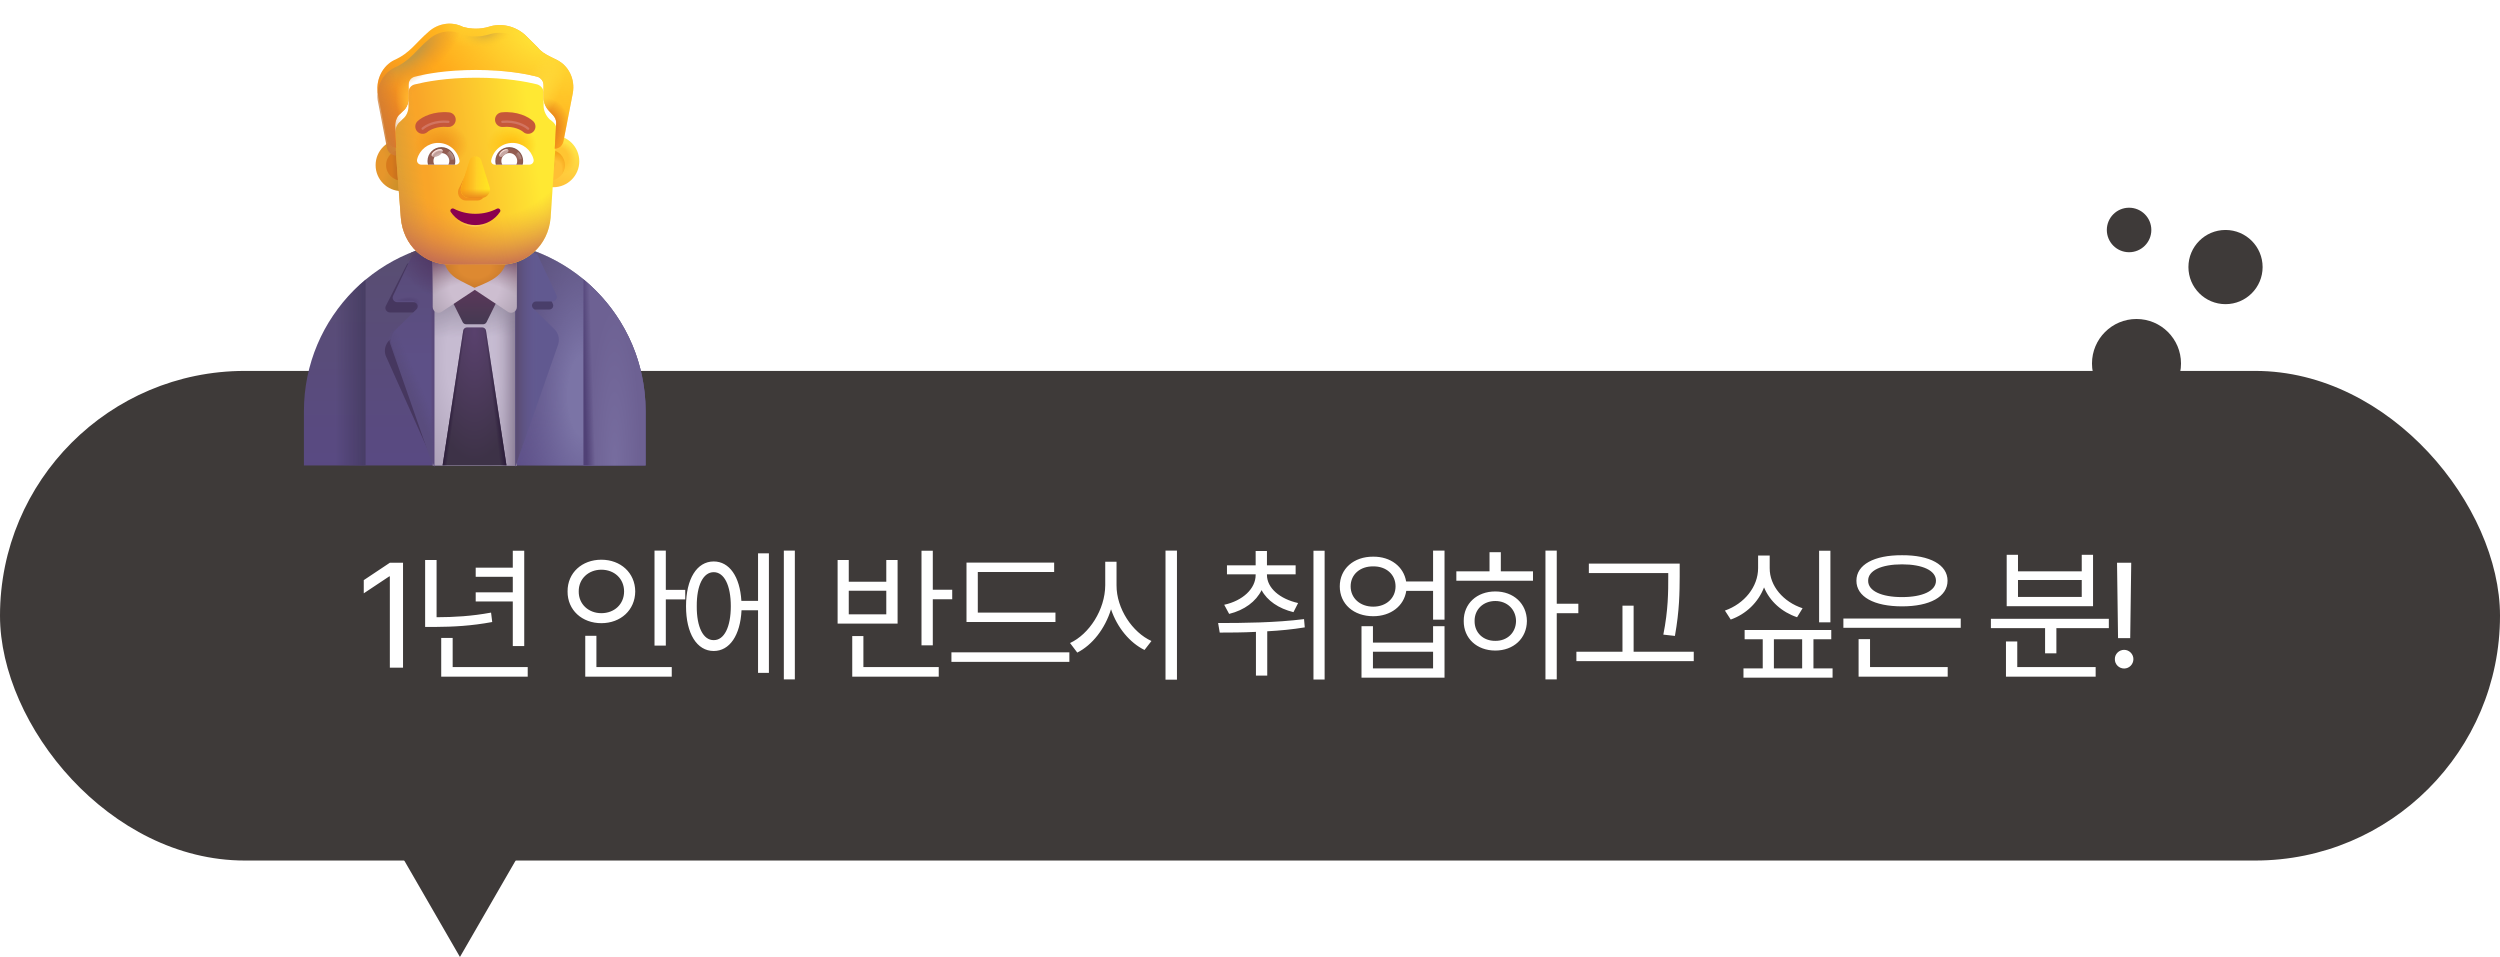 <svg width="337" height="129" viewBox="0 0 337 129" fill="none" xmlns="http://www.w3.org/2000/svg">
<rect y="50" width="337" height="66" rx="33" fill="#3E3A39"/>
<path d="M54.328 75.859V90H52.551V77.695H52.473L49.035 79.981V78.203L52.551 75.859H54.328ZM70.667 74.238V87.09H69.124V81.074H64.124V79.844H69.124V77.754H64.124V76.523H69.124V74.238H70.667ZM71.136 89.922V91.211H59.476V85.996H61.019V89.922H71.136ZM58.851 75.488V83.203C61.243 83.193 63.548 83.066 66.195 82.578L66.351 83.848C63.519 84.375 61.156 84.492 58.616 84.512H57.308V75.488H58.851ZM89.752 74.219V79.512H92.369V80.801H89.752V87.031H88.228V74.219H89.752ZM90.552 89.922V91.211H78.892V85.703H80.396V89.922H90.552ZM81.06 75.449C83.658 75.449 85.611 77.207 85.63 79.727C85.611 82.246 83.658 84.004 81.06 84.004C78.463 84.004 76.49 82.246 76.509 79.727C76.49 77.207 78.463 75.449 81.06 75.449ZM81.06 76.797C79.341 76.797 77.994 78.008 78.013 79.727C77.994 81.445 79.341 82.656 81.06 82.656C82.818 82.656 84.127 81.445 84.127 79.727C84.127 78.008 82.818 76.797 81.06 76.797ZM107.145 74.219V91.582H105.661V74.219H107.145ZM103.649 74.59V90.703H102.184V82.266H99.958C99.792 85.644 98.356 87.754 96.208 87.754C93.942 87.754 92.477 85.41 92.477 81.719C92.477 78.027 93.942 75.684 96.208 75.684C98.317 75.684 99.743 77.725 99.938 80.996H102.184V74.59H103.649ZM96.208 77.129C94.802 77.129 93.903 78.887 93.923 81.719C93.903 84.531 94.802 86.309 96.208 86.289C97.614 86.309 98.513 84.531 98.513 81.719C98.513 78.887 97.614 77.129 96.208 77.129ZM125.741 74.238V79.492H128.359V80.781H125.741V86.992H124.218V74.238H125.741ZM126.542 89.922V91.211H114.882V85.742H116.386V89.922H126.542ZM114.413 75.488V78.418H119.472V75.488H120.995V84.062H112.909V75.488H114.413ZM114.413 82.812H119.472V79.629H114.413V82.812ZM142.276 82.578V83.848H130.284V75.84H142.1V77.109H131.807V82.578H142.276ZM144.151 87.93V89.219H128.252V87.93H144.151ZM150.509 78.887C150.49 82.051 152.658 85.254 155.216 86.406L154.279 87.617C152.306 86.65 150.597 84.609 149.767 82.129C148.957 84.756 147.248 86.943 145.216 87.969L144.24 86.68C146.818 85.488 148.966 82.188 148.986 78.887V75.723H150.509V78.887ZM158.654 74.219V91.621H157.111V74.219H158.654ZM170.785 77.5C170.785 79.258 172.523 80.742 174.984 81.289L174.359 82.519C172.357 82.031 170.814 80.967 170.062 79.551C169.311 81.084 167.748 82.246 165.688 82.754L165.023 81.523C167.523 80.977 169.262 79.356 169.262 77.5V77.422H165.395V76.211H169.262V74.277H170.785V76.211H174.652V77.422H170.785V77.5ZM178.559 74.238V91.602H177.055V74.238H178.559ZM164.203 83.984C167.523 83.984 171.938 83.945 175.785 83.457L175.883 84.57C174.223 84.844 172.504 85.01 170.824 85.098V91.074H169.301V85.176C167.543 85.264 165.873 85.273 164.418 85.273L164.203 83.984ZM185.113 75.039C187.446 75.019 189.214 76.377 189.546 78.379H193.179V74.219H194.722V83.535H193.179V79.648H189.566C189.253 81.699 187.466 83.066 185.113 83.066C182.476 83.066 180.601 81.426 180.601 79.043C180.601 76.68 182.476 75.019 185.113 75.039ZM185.113 76.348C183.335 76.328 182.066 77.441 182.066 79.043C182.066 80.625 183.335 81.777 185.113 81.777C186.87 81.777 188.12 80.625 188.12 79.043C188.12 77.441 186.87 76.328 185.113 76.348ZM185.073 84.414V86.621H193.179V84.414H194.722V91.348H183.53V84.414H185.073ZM185.073 90.098H193.179V87.852H185.073V90.098ZM209.85 74.219V81.387H212.76V82.656H209.85V91.582H208.327V74.219H209.85ZM206.647 77.012V78.281H196.315V77.012H200.788V74.434H202.311V77.012H206.647ZM201.569 79.727C204.03 79.727 205.807 81.367 205.827 83.711C205.807 86.055 204.03 87.695 201.569 87.695C199.088 87.695 197.291 86.055 197.311 83.711C197.291 81.367 199.088 79.727 201.569 79.727ZM201.569 81.016C199.948 81.016 198.756 82.148 198.776 83.711C198.756 85.293 199.948 86.406 201.569 86.387C203.17 86.406 204.342 85.293 204.362 83.711C204.342 82.148 203.17 81.016 201.569 81.016ZM226.423 75.977V77.715C226.404 79.844 226.404 82.227 225.779 85.723L224.216 85.547C224.88 82.227 224.88 79.785 224.88 77.715V77.246H214.177V75.977H226.423ZM228.318 87.852V89.121H212.498V87.852H218.709V81.641H220.212V87.852H228.318ZM246.738 74.238V83.887H245.215V74.238H246.738ZM238.555 76.582C238.535 78.984 240.41 81.152 242.988 81.992L242.246 83.203C240.195 82.51 238.574 81.064 237.793 79.18C237.012 81.201 235.371 82.783 233.301 83.516L232.52 82.305C235.137 81.387 236.992 79.102 236.992 76.582V74.883H238.555V76.582ZM246.855 84.922V86.172H244.453V90.098H247.031V91.348H235.02V90.098H237.617V86.172H235.176V84.922H246.855ZM239.121 90.098H242.93V86.172H239.121V90.098ZM264.308 83.379V84.629H248.488V83.379H264.308ZM262.55 89.922V91.211H250.538V86.152H252.081V89.922H262.55ZM256.398 74.844C260.128 74.824 262.53 76.113 262.53 78.281C262.53 80.449 260.128 81.738 256.398 81.738C252.628 81.738 250.245 80.449 250.245 78.281C250.245 76.113 252.628 74.824 256.398 74.844ZM256.398 76.074C253.605 76.074 251.808 76.914 251.827 78.281C251.808 79.648 253.605 80.488 256.398 80.488C259.171 80.488 260.968 79.648 260.968 78.281C260.968 76.914 259.171 76.074 256.398 76.074ZM284.271 83.418V84.668H277.201V88.066H275.677V84.668H268.373V83.418H284.271ZM282.494 89.922V91.211H270.404V86.465H271.927V89.922H282.494ZM272.025 74.785V77.012H280.619V74.785H282.142V81.719H270.502V74.785H272.025ZM272.025 80.469H280.619V78.184H272.025V80.469ZM287.29 75.859L287.153 86.016H285.512L285.376 75.859H287.29ZM286.333 90.117C285.649 90.117 285.063 89.551 285.083 88.848C285.063 88.164 285.649 87.598 286.333 87.598C287.016 87.598 287.583 88.164 287.583 88.848C287.583 89.551 287.016 90.117 286.333 90.117Z" fill="white"/>
<path d="M62 129L50.742 109.5L73.258 109.5L62 129Z" fill="#3E3A39"/>
<path d="M64 32.385C51.27 32.385 40.969 42.686 40.969 55.416V62.744H87.031V55.416C87.031 42.707 76.709 32.385 64 32.385Z" fill="url(#paint0_linear_2776_2170)"/>
<path d="M64 32.385C51.27 32.385 40.969 42.686 40.969 55.416V62.744H87.031V55.416C87.031 42.707 76.709 32.385 64 32.385Z" fill="url(#paint1_radial_2776_2170)"/>
<g filter="url(#filter0_f_2776_2170)">
<path d="M58.595 35.208C57.522 35.208 55.883 35.147 54.889 35.556L52 41.259C51.811 41.657 52.125 42.118 52.565 42.118H55.81C56.313 42.118 56.543 42.725 56.208 43.06L52.481 45.871C51.937 46.416 51.728 47.232 52 47.965L58.098 61.576L61.42 59.238L58.616 35.208H58.595Z" fill="#46375F"/>
</g>
<g filter="url(#filter1_f_2776_2170)">
<path d="M74.269 44.28L71.779 42.546C71.468 42.235 71.688 41.723 72.127 41.723H74.049C74.433 41.723 74.69 41.32 74.525 40.972L72.273 36.176C71.834 35.993 71.376 35.828 70.919 35.682H69.674V60.517L74.708 46.129C74.928 45.47 74.763 44.756 74.269 44.28Z" fill="#493E6A"/>
</g>
<path d="M69.674 33.682H58.326V62.764H69.674V33.682Z" fill="url(#paint2_radial_2776_2170)"/>
<path d="M69.674 33.682H58.326V62.764H69.674V33.682Z" fill="url(#paint3_linear_2776_2170)"/>
<path d="M69.674 33.682H58.326V62.764H69.674V33.682Z" fill="url(#paint4_linear_2776_2170)"/>
<path d="M78.656 37.656V62.744H87.031V55.416C87.031 48.272 83.77 41.882 78.656 37.656Z" fill="url(#paint5_radial_2776_2170)"/>
<path d="M78.656 37.656V62.744H87.031V55.416C87.031 48.272 83.77 41.882 78.656 37.656Z" fill="url(#paint6_linear_2776_2170)"/>
<g filter="url(#filter2_i_2776_2170)">
<path d="M58.325 33.62H56.545C56.169 33.745 55.792 33.892 55.436 34.038L52.777 39.671C52.588 40.068 52.902 40.529 53.342 40.529H55.54C56.043 40.529 56.273 41.136 55.938 41.471L53.091 44.256C52.546 44.8 52.337 45.617 52.609 46.35L58.325 62.723H58.346V33.62H58.325Z" fill="url(#paint7_linear_2776_2170)"/>
<path d="M58.325 33.62H56.545C56.169 33.745 55.792 33.892 55.436 34.038L52.777 39.671C52.588 40.068 52.902 40.529 53.342 40.529H55.54C56.043 40.529 56.273 41.136 55.938 41.471L53.091 44.256C52.546 44.8 52.337 45.617 52.609 46.35L58.325 62.723H58.346V33.62H58.325Z" fill="url(#paint8_linear_2776_2170)"/>
<path d="M58.325 33.62H56.545C56.169 33.745 55.792 33.892 55.436 34.038L52.777 39.671C52.588 40.068 52.902 40.529 53.342 40.529H55.54C56.043 40.529 56.273 41.136 55.938 41.471L53.091 44.256C52.546 44.8 52.337 45.617 52.609 46.35L58.325 62.723H58.346V33.62H58.325Z" fill="url(#paint9_radial_2776_2170)"/>
</g>
<path d="M58.325 33.62H56.545C56.169 33.745 55.792 33.892 55.436 34.038L52.777 39.671C52.588 40.068 52.902 40.529 53.342 40.529H55.54C56.043 40.529 56.273 41.136 55.938 41.471L53.091 44.256C52.546 44.8 52.337 45.617 52.609 46.35L58.325 62.723H58.346V33.62H58.325Z" fill="url(#paint10_linear_2776_2170)"/>
<path d="M58.325 33.62H56.545C56.169 33.745 55.792 33.892 55.436 34.038L52.777 39.671C52.588 40.068 52.902 40.529 53.342 40.529H55.54C56.043 40.529 56.273 41.136 55.938 41.471L53.091 44.256C52.546 44.8 52.337 45.617 52.609 46.35L58.325 62.723H58.346V33.62H58.325Z" fill="url(#paint11_radial_2776_2170)"/>
<path d="M58.325 33.62H56.545C56.169 33.745 55.792 33.892 55.436 34.038L52.777 39.671C52.588 40.068 52.902 40.529 53.342 40.529H55.54C56.043 40.529 56.273 41.136 55.938 41.471L53.091 44.256C52.546 44.8 52.337 45.617 52.609 46.35L58.325 62.723H58.346V33.62H58.325Z" fill="url(#paint12_linear_2776_2170)"/>
<g filter="url(#filter3_ii_2776_2170)">
<path d="M64.026 38.304L61.187 40.974C61.086 41.069 61.059 41.219 61.121 41.343L62.369 43.841C62.458 44.019 62.639 44.131 62.837 44.131H65.12C65.319 44.131 65.501 44.018 65.589 43.839L66.844 41.3C66.905 41.177 66.879 41.029 66.779 40.934L64.026 38.304Z" fill="url(#paint13_linear_2776_2170)"/>
</g>
<g filter="url(#filter4_i_2776_2170)">
<path d="M74.929 44.151L72.082 41.367C71.726 41.011 71.977 40.425 72.48 40.425H74.678C75.118 40.425 75.411 39.964 75.222 39.566L72.647 34.08C72.144 33.871 71.621 33.683 71.098 33.515H69.674V62.723L75.432 46.266C75.683 45.512 75.495 44.696 74.929 44.151Z" fill="#615990"/>
<path d="M74.929 44.151L72.082 41.367C71.726 41.011 71.977 40.425 72.48 40.425H74.678C75.118 40.425 75.411 39.964 75.222 39.566L72.647 34.08C72.144 33.871 71.621 33.683 71.098 33.515H69.674V62.723L75.432 46.266C75.683 45.512 75.495 44.696 74.929 44.151Z" fill="url(#paint14_linear_2776_2170)"/>
</g>
<path d="M64 31.456H58.326V41.381C58.326 42.03 59.08 42.407 59.603 41.988L64 39.072L68.397 41.988C68.921 42.407 69.674 42.03 69.674 41.381V31.456H64Z" fill="url(#paint15_radial_2776_2170)"/>
<path d="M64 31.456H58.326V41.381C58.326 42.03 59.08 42.407 59.603 41.988L64 39.072L68.397 41.988C68.921 42.407 69.674 42.03 69.674 41.381V31.456H64Z" fill="url(#paint16_radial_2776_2170)"/>
<path d="M45.223 62.744H49.281V37.694C45.549 40.796 42.814 45.057 41.626 49.927C41.2 51.694 40.978 53.539 40.99 55.437L41.031 62.744H45.223Z" fill="url(#paint17_linear_2776_2170)"/>
<path d="M62.962 44.13C62.703 44.13 62.484 44.319 62.444 44.575L59.665 62.723H68.27L65.511 44.575C65.472 44.319 65.253 44.13 64.994 44.13H62.962Z" fill="url(#paint18_radial_2776_2170)"/>
<path d="M62.962 44.13C62.703 44.13 62.484 44.319 62.444 44.575L59.665 62.723H68.27L65.511 44.575C65.472 44.319 65.253 44.13 64.994 44.13H62.962Z" fill="url(#paint19_linear_2776_2170)"/>
<path d="M62.962 44.13C62.703 44.13 62.484 44.319 62.444 44.575L59.665 62.723H68.27L65.511 44.575C65.472 44.319 65.253 44.13 64.994 44.13H62.962Z" fill="url(#paint20_linear_2776_2170)"/>
<path d="M59.906 35.294C59.95 35.742 60.335 36.741 61.468 37.503C61.915 37.803 64.008 38.819 63.965 38.798C64.293 38.635 65.656 38.173 66.654 37.503C67.787 36.741 68.172 35.742 68.216 35.294L64.061 33.299L59.906 35.294Z" fill="url(#paint21_radial_2776_2170)"/>
<circle cx="54.131" cy="22.262" r="3.499" fill="url(#paint22_radial_2776_2170)"/>
<g filter="url(#filter5_f_2776_2170)">
<circle cx="54.13" cy="22.261" r="2.085" fill="url(#paint23_linear_2776_2170)"/>
</g>
<g filter="url(#filter6_i_2776_2170)">
<circle cx="74.066" cy="22.262" r="3.499" fill="url(#paint24_linear_2776_2170)"/>
<circle cx="74.066" cy="22.262" r="3.499" fill="url(#paint25_radial_2776_2170)"/>
</g>
<g filter="url(#filter7_f_2776_2170)">
<circle cx="74.068" cy="22.261" r="2.085" fill="#FFBF34"/>
<circle cx="74.068" cy="22.261" r="2.085" fill="url(#paint26_radial_2776_2170)"/>
<circle cx="74.068" cy="22.261" r="2.085" fill="url(#paint27_radial_2776_2170)"/>
</g>
<path d="M53.392 20.977C53.336 20.32 53.269 18.445 53.27 17.962C53.27 17.404 53.494 16.733 53.944 16.398L54.281 16.062C54.843 15.615 55.068 14.945 55.068 14.274V12.486C55.068 11.927 55.405 11.48 55.968 11.368C57.316 11.033 60.127 10.474 64.174 10.474C68.221 10.474 71.031 11.033 72.38 11.368C72.83 11.48 73.279 11.927 73.279 12.486V14.274C73.279 14.945 73.617 15.615 74.066 16.062C75.118 16.8 75.053 17.205 74.965 18.074C74.938 18.343 74.853 20.578 74.778 21.092L74.221 29.387C73.885 33.096 70.969 35.681 67.493 35.681H60.765C57.177 35.681 54.373 33.096 54.037 29.387L53.392 20.977Z" fill="url(#paint28_linear_2776_2170)"/>
<path d="M53.392 20.977C53.336 20.32 53.269 18.445 53.27 17.962C53.27 17.404 53.494 16.733 53.944 16.398L54.281 16.062C54.843 15.615 55.068 14.945 55.068 14.274V12.486C55.068 11.927 55.405 11.48 55.968 11.368C57.316 11.033 60.127 10.474 64.174 10.474C68.221 10.474 71.031 11.033 72.38 11.368C72.83 11.48 73.279 11.927 73.279 12.486V14.274C73.279 14.945 73.617 15.615 74.066 16.062C75.118 16.8 75.053 17.205 74.965 18.074C74.938 18.343 74.853 20.578 74.778 21.092L74.221 29.387C73.885 33.096 70.969 35.681 67.493 35.681H60.765C57.177 35.681 54.373 33.096 54.037 29.387L53.392 20.977Z" fill="url(#paint29_linear_2776_2170)"/>
<path d="M53.392 20.977C53.336 20.32 53.269 18.445 53.27 17.962C53.27 17.404 53.494 16.733 53.944 16.398L54.281 16.062C54.843 15.615 55.068 14.945 55.068 14.274V12.486C55.068 11.927 55.405 11.48 55.968 11.368C57.316 11.033 60.127 10.474 64.174 10.474C68.221 10.474 71.031 11.033 72.38 11.368C72.83 11.48 73.279 11.927 73.279 12.486V14.274C73.279 14.945 73.617 15.615 74.066 16.062C75.118 16.8 75.053 17.205 74.965 18.074C74.938 18.343 74.853 20.578 74.778 21.092L74.221 29.387C73.885 33.096 70.969 35.681 67.493 35.681H60.765C57.177 35.681 54.373 33.096 54.037 29.387L53.392 20.977Z" fill="url(#paint30_radial_2776_2170)"/>
<path d="M53.392 20.977C53.336 20.32 53.269 18.445 53.27 17.962C53.27 17.404 53.494 16.733 53.944 16.398L54.281 16.062C54.843 15.615 55.068 14.945 55.068 14.274V12.486C55.068 11.927 55.405 11.48 55.968 11.368C57.316 11.033 60.127 10.474 64.174 10.474C68.221 10.474 71.031 11.033 72.38 11.368C72.83 11.48 73.279 11.927 73.279 12.486V14.274C73.279 14.945 73.617 15.615 74.066 16.062C75.118 16.8 75.053 17.205 74.965 18.074C74.938 18.343 74.853 20.578 74.778 21.092L74.221 29.387C73.885 33.096 70.969 35.681 67.493 35.681H60.765C57.177 35.681 54.373 33.096 54.037 29.387L53.392 20.977Z" fill="url(#paint31_radial_2776_2170)"/>
<path d="M53.392 20.977C53.336 20.32 53.269 18.445 53.27 17.962C53.27 17.404 53.494 16.733 53.944 16.398L54.281 16.062C54.843 15.615 55.068 14.945 55.068 14.274V12.486C55.068 11.927 55.405 11.48 55.968 11.368C57.316 11.033 60.127 10.474 64.174 10.474C68.221 10.474 71.031 11.033 72.38 11.368C72.83 11.48 73.279 11.927 73.279 12.486V14.274C73.279 14.945 73.617 15.615 74.066 16.062C75.118 16.8 75.053 17.205 74.965 18.074C74.938 18.343 74.853 20.578 74.778 21.092L74.221 29.387C73.885 33.096 70.969 35.681 67.493 35.681H60.765C57.177 35.681 54.373 33.096 54.037 29.387L53.392 20.977Z" fill="url(#paint32_radial_2776_2170)"/>
<g filter="url(#filter8_ii_2776_2170)">
<path d="M74.179 8.686L75.078 9.133C76.652 9.915 77.551 11.704 77.214 13.604L75.978 19.975C75.867 20.633 75.432 21.076 74.779 21.092C74.854 20.037 74.923 18.334 74.95 18.065C75.041 17.157 74.899 16.89 74.067 16.063C73.617 15.616 73.28 14.945 73.28 14.274V12.486C73.28 11.927 72.83 11.48 72.38 11.368C71.031 11.033 68.221 10.474 64.174 10.474C60.127 10.474 57.317 11.033 55.968 11.368C55.406 11.48 55.069 11.927 55.069 12.486V14.274C55.069 14.945 54.844 15.616 54.282 16.063L53.944 16.398C53.495 16.733 53.268 17.434 53.268 17.993C53.298 18.319 53.342 20.196 53.392 20.977C52.764 20.934 52.252 20.499 52.146 19.863L50.909 13.492C50.684 11.704 51.584 9.915 53.157 9.133C55.282 8.201 56.056 6.788 57.766 5.332C59.003 4.215 60.802 3.879 62.375 4.662C63.5 4.997 64.736 4.997 65.86 4.662C67.546 4.103 69.457 4.55 70.806 5.779L72.493 7.456C72.942 8.015 73.504 8.35 74.179 8.686Z" fill="#FFA91B"/>
<path d="M74.179 8.686L75.078 9.133C76.652 9.915 77.551 11.704 77.214 13.604L75.978 19.975C75.867 20.633 75.432 21.076 74.779 21.092C74.854 20.037 74.923 18.334 74.95 18.065C75.041 17.157 74.899 16.89 74.067 16.063C73.617 15.616 73.28 14.945 73.28 14.274V12.486C73.28 11.927 72.83 11.48 72.38 11.368C71.031 11.033 68.221 10.474 64.174 10.474C60.127 10.474 57.317 11.033 55.968 11.368C55.406 11.48 55.069 11.927 55.069 12.486V14.274C55.069 14.945 54.844 15.616 54.282 16.063L53.944 16.398C53.495 16.733 53.268 17.434 53.268 17.993C53.298 18.319 53.342 20.196 53.392 20.977C52.764 20.934 52.252 20.499 52.146 19.863L50.909 13.492C50.684 11.704 51.584 9.915 53.157 9.133C55.282 8.201 56.056 6.788 57.766 5.332C59.003 4.215 60.802 3.879 62.375 4.662C63.5 4.997 64.736 4.997 65.86 4.662C67.546 4.103 69.457 4.55 70.806 5.779L72.493 7.456C72.942 8.015 73.504 8.35 74.179 8.686Z" fill="url(#paint33_radial_2776_2170)"/>
<path d="M74.179 8.686L75.078 9.133C76.652 9.915 77.551 11.704 77.214 13.604L75.978 19.975C75.867 20.633 75.432 21.076 74.779 21.092C74.854 20.037 74.923 18.334 74.95 18.065C75.041 17.157 74.899 16.89 74.067 16.063C73.617 15.616 73.28 14.945 73.28 14.274V12.486C73.28 11.927 72.83 11.48 72.38 11.368C71.031 11.033 68.221 10.474 64.174 10.474C60.127 10.474 57.317 11.033 55.968 11.368C55.406 11.48 55.069 11.927 55.069 12.486V14.274C55.069 14.945 54.844 15.616 54.282 16.063L53.944 16.398C53.495 16.733 53.268 17.434 53.268 17.993C53.298 18.319 53.342 20.196 53.392 20.977C52.764 20.934 52.252 20.499 52.146 19.863L50.909 13.492C50.684 11.704 51.584 9.915 53.157 9.133C55.282 8.201 56.056 6.788 57.766 5.332C59.003 4.215 60.802 3.879 62.375 4.662C63.5 4.997 64.736 4.997 65.86 4.662C67.546 4.103 69.457 4.55 70.806 5.779L72.493 7.456C72.942 8.015 73.504 8.35 74.179 8.686Z" fill="url(#paint34_linear_2776_2170)"/>
<path d="M74.179 8.686L75.078 9.133C76.652 9.915 77.551 11.704 77.214 13.604L75.978 19.975C75.867 20.633 75.432 21.076 74.779 21.092C74.854 20.037 74.923 18.334 74.95 18.065C75.041 17.157 74.899 16.89 74.067 16.063C73.617 15.616 73.28 14.945 73.28 14.274V12.486C73.28 11.927 72.83 11.48 72.38 11.368C71.031 11.033 68.221 10.474 64.174 10.474C60.127 10.474 57.317 11.033 55.968 11.368C55.406 11.48 55.069 11.927 55.069 12.486V14.274C55.069 14.945 54.844 15.616 54.282 16.063L53.944 16.398C53.495 16.733 53.268 17.434 53.268 17.993C53.298 18.319 53.342 20.196 53.392 20.977C52.764 20.934 52.252 20.499 52.146 19.863L50.909 13.492C50.684 11.704 51.584 9.915 53.157 9.133C55.282 8.201 56.056 6.788 57.766 5.332C59.003 4.215 60.802 3.879 62.375 4.662C63.5 4.997 64.736 4.997 65.86 4.662C67.546 4.103 69.457 4.55 70.806 5.779L72.493 7.456C72.942 8.015 73.504 8.35 74.179 8.686Z" fill="url(#paint35_radial_2776_2170)"/>
<path d="M74.179 8.686L75.078 9.133C76.652 9.915 77.551 11.704 77.214 13.604L75.978 19.975C75.867 20.633 75.432 21.076 74.779 21.092C74.854 20.037 74.923 18.334 74.95 18.065C75.041 17.157 74.899 16.89 74.067 16.063C73.617 15.616 73.28 14.945 73.28 14.274V12.486C73.28 11.927 72.83 11.48 72.38 11.368C71.031 11.033 68.221 10.474 64.174 10.474C60.127 10.474 57.317 11.033 55.968 11.368C55.406 11.48 55.069 11.927 55.069 12.486V14.274C55.069 14.945 54.844 15.616 54.282 16.063L53.944 16.398C53.495 16.733 53.268 17.434 53.268 17.993C53.298 18.319 53.342 20.196 53.392 20.977C52.764 20.934 52.252 20.499 52.146 19.863L50.909 13.492C50.684 11.704 51.584 9.915 53.157 9.133C55.282 8.201 56.056 6.788 57.766 5.332C59.003 4.215 60.802 3.879 62.375 4.662C63.5 4.997 64.736 4.997 65.86 4.662C67.546 4.103 69.457 4.55 70.806 5.779L72.493 7.456C72.942 8.015 73.504 8.35 74.179 8.686Z" fill="url(#paint36_radial_2776_2170)"/>
<path d="M74.179 8.686L75.078 9.133C76.652 9.915 77.551 11.704 77.214 13.604L75.978 19.975C75.867 20.633 75.432 21.076 74.779 21.092C74.854 20.037 74.923 18.334 74.95 18.065C75.041 17.157 74.899 16.89 74.067 16.063C73.617 15.616 73.28 14.945 73.28 14.274V12.486C73.28 11.927 72.83 11.48 72.38 11.368C71.031 11.033 68.221 10.474 64.174 10.474C60.127 10.474 57.317 11.033 55.968 11.368C55.406 11.48 55.069 11.927 55.069 12.486V14.274C55.069 14.945 54.844 15.616 54.282 16.063L53.944 16.398C53.495 16.733 53.268 17.434 53.268 17.993C53.298 18.319 53.342 20.196 53.392 20.977C52.764 20.934 52.252 20.499 52.146 19.863L50.909 13.492C50.684 11.704 51.584 9.915 53.157 9.133C55.282 8.201 56.056 6.788 57.766 5.332C59.003 4.215 60.802 3.879 62.375 4.662C63.5 4.997 64.736 4.997 65.86 4.662C67.546 4.103 69.457 4.55 70.806 5.779L72.493 7.456C72.942 8.015 73.504 8.35 74.179 8.686Z" fill="url(#paint37_radial_2776_2170)"/>
<path d="M74.179 8.686L75.078 9.133C76.652 9.915 77.551 11.704 77.214 13.604L75.978 19.975C75.867 20.633 75.432 21.076 74.779 21.092C74.854 20.037 74.923 18.334 74.95 18.065C75.041 17.157 74.899 16.89 74.067 16.063C73.617 15.616 73.28 14.945 73.28 14.274V12.486C73.28 11.927 72.83 11.48 72.38 11.368C71.031 11.033 68.221 10.474 64.174 10.474C60.127 10.474 57.317 11.033 55.968 11.368C55.406 11.48 55.069 11.927 55.069 12.486V14.274C55.069 14.945 54.844 15.616 54.282 16.063L53.944 16.398C53.495 16.733 53.268 17.434 53.268 17.993C53.298 18.319 53.342 20.196 53.392 20.977C52.764 20.934 52.252 20.499 52.146 19.863L50.909 13.492C50.684 11.704 51.584 9.915 53.157 9.133C55.282 8.201 56.056 6.788 57.766 5.332C59.003 4.215 60.802 3.879 62.375 4.662C63.5 4.997 64.736 4.997 65.86 4.662C67.546 4.103 69.457 4.55 70.806 5.779L72.493 7.456C72.942 8.015 73.504 8.35 74.179 8.686Z" fill="url(#paint38_radial_2776_2170)"/>
</g>
<path d="M74.179 8.686L75.078 9.133C76.652 9.915 77.551 11.704 77.214 13.604L75.978 19.975C75.867 20.633 75.432 21.076 74.779 21.092C74.854 20.037 74.923 18.334 74.95 18.065C75.041 17.157 74.899 16.89 74.067 16.063C73.617 15.616 73.28 14.945 73.28 14.274V12.486C73.28 11.927 72.83 11.48 72.38 11.368C71.031 11.033 68.221 10.474 64.174 10.474C60.127 10.474 57.317 11.033 55.968 11.368C55.406 11.48 55.069 11.927 55.069 12.486V14.274C55.069 14.945 54.844 15.616 54.282 16.063L53.944 16.398C53.495 16.733 53.268 17.434 53.268 17.993C53.298 18.319 53.342 20.196 53.392 20.977C52.764 20.934 52.252 20.499 52.146 19.863L50.909 13.492C50.684 11.704 51.584 9.915 53.157 9.133C55.282 8.201 56.056 6.788 57.766 5.332C59.003 4.215 60.802 3.879 62.375 4.662C63.5 4.997 64.736 4.997 65.86 4.662C67.546 4.103 69.457 4.55 70.806 5.779L72.493 7.456C72.942 8.015 73.504 8.35 74.179 8.686Z" fill="url(#paint39_radial_2776_2170)"/>
<path d="M74.179 8.686L75.078 9.133C76.652 9.915 77.551 11.704 77.214 13.604L75.978 19.975C75.867 20.633 75.432 21.076 74.779 21.092C74.854 20.037 74.923 18.334 74.95 18.065C75.041 17.157 74.899 16.89 74.067 16.063C73.617 15.616 73.28 14.945 73.28 14.274V12.486C73.28 11.927 72.83 11.48 72.38 11.368C71.031 11.033 68.221 10.474 64.174 10.474C60.127 10.474 57.317 11.033 55.968 11.368C55.406 11.48 55.069 11.927 55.069 12.486V14.274C55.069 14.945 54.844 15.616 54.282 16.063L53.944 16.398C53.495 16.733 53.268 17.434 53.268 17.993C53.298 18.319 53.342 20.196 53.392 20.977C52.764 20.934 52.252 20.499 52.146 19.863L50.909 13.492C50.684 11.704 51.584 9.915 53.157 9.133C55.282 8.201 56.056 6.788 57.766 5.332C59.003 4.215 60.802 3.879 62.375 4.662C63.5 4.997 64.736 4.997 65.86 4.662C67.546 4.103 69.457 4.55 70.806 5.779L72.493 7.456C72.942 8.015 73.504 8.35 74.179 8.686Z" fill="url(#paint40_radial_2776_2170)"/>
<path d="M74.179 8.686L75.078 9.133C76.652 9.915 77.551 11.704 77.214 13.604L75.978 19.975C75.867 20.633 75.432 21.076 74.779 21.092C74.854 20.037 74.923 18.334 74.95 18.065C75.041 17.157 74.899 16.89 74.067 16.063C73.617 15.616 73.28 14.945 73.28 14.274V12.486C73.28 11.927 72.83 11.48 72.38 11.368C71.031 11.033 68.221 10.474 64.174 10.474C60.127 10.474 57.317 11.033 55.968 11.368C55.406 11.48 55.069 11.927 55.069 12.486V14.274C55.069 14.945 54.844 15.616 54.282 16.063L53.944 16.398C53.495 16.733 53.268 17.434 53.268 17.993C53.298 18.319 53.342 20.196 53.392 20.977C52.764 20.934 52.252 20.499 52.146 19.863L50.909 13.492C50.684 11.704 51.584 9.915 53.157 9.133C55.282 8.201 56.056 6.788 57.766 5.332C59.003 4.215 60.802 3.879 62.375 4.662C63.5 4.997 64.736 4.997 65.86 4.662C67.546 4.103 69.457 4.55 70.806 5.779L72.493 7.456C72.942 8.015 73.504 8.35 74.179 8.686Z" fill="url(#paint41_radial_2776_2170)"/>
<g filter="url(#filter9_f_2776_2170)">
<path d="M63.502 22.006L61.783 25.568C61.57 26.3 62.081 27.033 62.806 27.033H64.351C65.076 27.033 65.587 26.289 65.374 25.568L64.33 22.006C64.106 21.217 63.737 21.217 63.502 22.006Z" fill="#F1901C"/>
</g>
<g filter="url(#filter10_f_2776_2170)">
<path d="M63.278 21.663L62.164 25.225C61.937 25.958 62.483 26.69 63.255 26.69H64.903C65.675 26.69 66.221 25.946 65.994 25.225L64.88 21.663C64.641 20.874 63.528 20.874 63.278 21.663Z" fill="#FFCC28"/>
<path d="M63.278 21.663L62.164 25.225C61.937 25.958 62.483 26.69 63.255 26.69H64.903C65.675 26.69 66.221 25.946 65.994 25.225L64.88 21.663C64.641 20.874 63.528 20.874 63.278 21.663Z" fill="url(#paint42_linear_2776_2170)"/>
<path d="M63.278 21.663L62.164 25.225C61.937 25.958 62.483 26.69 63.255 26.69H64.903C65.675 26.69 66.221 25.946 65.994 25.225L64.88 21.663C64.641 20.874 63.528 20.874 63.278 21.663Z" fill="url(#paint43_linear_2776_2170)"/>
<path d="M63.278 21.663L62.164 25.225C61.937 25.958 62.483 26.69 63.255 26.69H64.903C65.675 26.69 66.221 25.946 65.994 25.225L64.88 21.663C64.641 20.874 63.528 20.874 63.278 21.663Z" fill="url(#paint44_linear_2776_2170)"/>
</g>
<g filter="url(#filter11_f_2776_2170)">
<path d="M64.079 28.821C63.016 28.821 62.017 28.571 61.177 28.133C60.889 27.987 60.581 28.31 60.762 28.571C61.464 29.634 62.687 30.343 64.079 30.343C65.472 30.343 66.695 29.634 67.397 28.571C67.578 28.3 67.269 27.987 66.982 28.133C66.142 28.571 65.153 28.821 64.079 28.821Z" stroke="url(#paint45_radial_2776_2170)" stroke-width="0.419"/>
</g>
<path d="M64.079 28.821C63.016 28.821 62.017 28.571 61.177 28.133C60.889 27.987 60.581 28.31 60.762 28.571C61.464 29.634 62.687 30.343 64.079 30.343C65.472 30.343 66.695 29.634 67.397 28.571C67.578 28.3 67.269 27.987 66.982 28.133C66.142 28.571 65.153 28.821 64.079 28.821Z" fill="#8A004F"/>
<path d="M69.084 19.263C70.453 19.263 71.609 20.206 71.923 21.481C72.016 21.847 71.736 22.195 71.362 22.195H66.687C66.39 22.195 66.152 21.923 66.211 21.626C66.475 20.283 67.656 19.263 69.084 19.263Z" fill="white"/>
<path d="M68.651 19.832C69.688 19.832 70.521 20.674 70.521 21.702C70.521 21.872 70.495 22.042 70.453 22.195H66.841C66.798 22.034 66.772 21.872 66.772 21.702C66.772 20.674 67.614 19.832 68.651 19.832Z" fill="url(#paint46_radial_2776_2170)"/>
<path d="M67.58 21.703C67.58 21.108 68.056 20.632 68.651 20.632C69.246 20.632 69.722 21.108 69.722 21.703C69.722 21.881 69.68 22.051 69.603 22.196H67.708C67.623 22.051 67.58 21.881 67.58 21.703Z" fill="white"/>
<g filter="url(#filter12_f_2776_2170)">
<path d="M68.512 20.228C68.645 20.406 68.367 20.623 68.05 20.86C67.733 21.097 67.499 21.264 67.365 21.085C67.232 20.907 67.381 20.571 67.697 20.334C68.014 20.097 68.379 20.05 68.512 20.228Z" fill="#C7A7A3"/>
<path d="M68.512 20.228C68.645 20.406 68.367 20.623 68.05 20.86C67.733 21.097 67.499 21.264 67.365 21.085C67.232 20.907 67.381 20.571 67.697 20.334C68.014 20.097 68.379 20.05 68.512 20.228Z" fill="url(#paint47_radial_2776_2170)"/>
</g>
<g filter="url(#filter13_f_2776_2170)">
<path d="M70.316 21.456C70.247 20.973 69.964 20.609 69.832 20.487L69.287 21.084L69.533 21.562L70.316 21.456Z" fill="url(#paint48_linear_2776_2170)"/>
</g>
<path d="M59.065 19.263C57.697 19.263 56.541 20.206 56.226 21.481C56.133 21.847 56.413 22.195 56.787 22.195H61.462C61.76 22.195 61.998 21.923 61.938 21.626C61.675 20.283 60.485 19.263 59.065 19.263Z" fill="white"/>
<path d="M59.499 19.832C58.462 19.832 57.629 20.674 57.629 21.703C57.629 21.872 57.654 22.043 57.697 22.195H61.309C61.352 22.034 61.377 21.872 61.377 21.703C61.369 20.674 60.536 19.832 59.499 19.832Z" fill="url(#paint49_radial_2776_2170)"/>
<path d="M60.568 21.703C60.568 21.108 60.092 20.632 59.497 20.632C58.902 20.632 58.426 21.108 58.426 21.703C58.426 21.881 58.468 22.051 58.545 22.196H60.44C60.517 22.051 60.568 21.881 60.568 21.703Z" fill="white"/>
<g filter="url(#filter14_f_2776_2170)">
<path d="M61.207 21.482C61.207 20.878 60.716 20.475 60.583 20.354L59.978 20.938L60.35 21.695L61.207 21.482Z" fill="url(#paint50_linear_2776_2170)"/>
</g>
<g filter="url(#filter15_f_2776_2170)">
<ellipse cx="58.934" cy="20.632" rx="0.816" ry="0.413" transform="rotate(-27.914 58.934 20.632)" fill="#C7A7A3" fill-opacity="0.9"/>
<ellipse cx="58.934" cy="20.632" rx="0.816" ry="0.413" transform="rotate(-27.914 58.934 20.632)" fill="url(#paint51_radial_2776_2170)"/>
</g>
<g filter="url(#filter16_i_2776_2170)">
<path fill-rule="evenodd" clip-rule="evenodd" d="M67.81 17.639C69.318 17.498 70.285 18.087 70.52 18.303C70.922 18.673 71.548 18.648 71.919 18.246C72.289 17.844 72.264 17.218 71.862 16.847C71.22 16.256 69.7 15.474 67.625 15.668C67.081 15.719 66.681 16.201 66.732 16.746C66.783 17.29 67.265 17.69 67.81 17.639Z" fill="#C65739"/>
</g>
<g filter="url(#filter17_f_2776_2170)">
<path d="M71.191 17.344C70.753 16.94 69.51 16.255 67.718 16.422" stroke="#D27460" stroke-width="0.314" stroke-linecap="round"/>
</g>
<g filter="url(#filter18_i_2776_2170)">
<path fill-rule="evenodd" clip-rule="evenodd" d="M60.349 17.639C58.841 17.498 57.874 18.087 57.639 18.303C57.237 18.673 56.611 18.648 56.24 18.246C55.87 17.844 55.896 17.218 56.298 16.847C56.939 16.256 58.459 15.474 60.534 15.668C61.078 15.719 61.478 16.201 61.427 16.746C61.376 17.29 60.894 17.69 60.349 17.639Z" fill="#C65739"/>
</g>
<g filter="url(#filter19_f_2776_2170)">
<path d="M56.969 17.344C57.407 16.94 58.651 16.255 60.442 16.422" stroke="#D27460" stroke-width="0.314" stroke-linecap="round"/>
</g>
<circle cx="288" cy="49" r="6" fill="#3E3A39"/>
<circle cx="300" cy="36" r="5" fill="#3E3A39"/>
<circle cx="287" cy="31" r="3" fill="#3E3A39"/>
<defs>
<filter id="filter0_f_2776_2170" x="49.787" y="33.111" width="13.727" height="30.558" filterUnits="userSpaceOnUse" color-interpolation-filters="sRGB">
<feFlood flood-opacity="0" result="BackgroundImageFix"/>
<feBlend mode="normal" in="SourceGraphic" in2="BackgroundImageFix" result="shape"/>
<feGaussianBlur stdDeviation="1.047" result="effect1_foregroundBlur_2776_2170"/>
</filter>
<filter id="filter1_f_2776_2170" x="68.103" y="34.111" width="8.271" height="27.976" filterUnits="userSpaceOnUse" color-interpolation-filters="sRGB">
<feFlood flood-opacity="0" result="BackgroundImageFix"/>
<feBlend mode="normal" in="SourceGraphic" in2="BackgroundImageFix" result="shape"/>
<feGaussianBlur stdDeviation="0.785" result="effect1_foregroundBlur_2776_2170"/>
</filter>
<filter id="filter2_i_2776_2170" x="52.49" y="33.62" width="6.065" height="29.312" filterUnits="userSpaceOnUse" color-interpolation-filters="sRGB">
<feFlood flood-opacity="0" result="BackgroundImageFix"/>
<feBlend mode="normal" in="SourceGraphic" in2="BackgroundImageFix" result="shape"/>
<feColorMatrix in="SourceAlpha" type="matrix" values="0 0 0 0 0 0 0 0 0 0 0 0 0 0 0 0 0 0 127 0" result="hardAlpha"/>
<feOffset dx="0.209" dy="0.209"/>
<feGaussianBlur stdDeviation="0.209"/>
<feComposite in2="hardAlpha" operator="arithmetic" k2="-1" k3="1"/>
<feColorMatrix type="matrix" values="0 0 0 0 0.404 0 0 0 0 0.369 0 0 0 0 0.494 0 0 0 1 0"/>
<feBlend mode="normal" in2="shape" result="effect1_innerShadow_2776_2170"/>
</filter>
<filter id="filter3_ii_2776_2170" x="60.879" y="38.095" width="6.207" height="6.036" filterUnits="userSpaceOnUse" color-interpolation-filters="sRGB">
<feFlood flood-opacity="0" result="BackgroundImageFix"/>
<feBlend mode="normal" in="SourceGraphic" in2="BackgroundImageFix" result="shape"/>
<feColorMatrix in="SourceAlpha" type="matrix" values="0 0 0 0 0 0 0 0 0 0 0 0 0 0 0 0 0 0 127 0" result="hardAlpha"/>
<feOffset dx="0.209" dy="-0.209"/>
<feGaussianBlur stdDeviation="0.523"/>
<feComposite in2="hardAlpha" operator="arithmetic" k2="-1" k3="1"/>
<feColorMatrix type="matrix" values="0 0 0 0 0.157 0 0 0 0 0.098 0 0 0 0 0.216 0 0 0 1 0"/>
<feBlend mode="normal" in2="shape" result="effect1_innerShadow_2776_2170"/>
<feColorMatrix in="SourceAlpha" type="matrix" values="0 0 0 0 0 0 0 0 0 0 0 0 0 0 0 0 0 0 127 0" result="hardAlpha"/>
<feOffset dx="-0.209" dy="-0.209"/>
<feGaussianBlur stdDeviation="0.523"/>
<feComposite in2="hardAlpha" operator="arithmetic" k2="-1" k3="1"/>
<feColorMatrix type="matrix" values="0 0 0 0 0.157 0 0 0 0 0.098 0 0 0 0 0.216 0 0 0 1 0"/>
<feBlend mode="normal" in2="effect1_innerShadow_2776_2170" result="effect2_innerShadow_2776_2170"/>
</filter>
<filter id="filter4_i_2776_2170" x="69.465" y="33.515" width="6.077" height="29.417" filterUnits="userSpaceOnUse" color-interpolation-filters="sRGB">
<feFlood flood-opacity="0" result="BackgroundImageFix"/>
<feBlend mode="normal" in="SourceGraphic" in2="BackgroundImageFix" result="shape"/>
<feColorMatrix in="SourceAlpha" type="matrix" values="0 0 0 0 0 0 0 0 0 0 0 0 0 0 0 0 0 0 127 0" result="hardAlpha"/>
<feOffset dx="-0.209" dy="0.209"/>
<feGaussianBlur stdDeviation="0.209"/>
<feComposite in2="hardAlpha" operator="arithmetic" k2="-1" k3="1"/>
<feColorMatrix type="matrix" values="0 0 0 0 0.439 0 0 0 0 0.416 0 0 0 0 0.584 0 0 0 1 0"/>
<feBlend mode="normal" in2="shape" result="effect1_innerShadow_2776_2170"/>
</filter>
<filter id="filter5_f_2776_2170" x="50.998" y="19.129" width="6.264" height="6.264" filterUnits="userSpaceOnUse" color-interpolation-filters="sRGB">
<feFlood flood-opacity="0" result="BackgroundImageFix"/>
<feBlend mode="normal" in="SourceGraphic" in2="BackgroundImageFix" result="shape"/>
<feGaussianBlur stdDeviation="0.523" result="effect1_foregroundBlur_2776_2170"/>
</filter>
<filter id="filter6_i_2776_2170" x="70.567" y="18.24" width="7.521" height="7.521" filterUnits="userSpaceOnUse" color-interpolation-filters="sRGB">
<feFlood flood-opacity="0" result="BackgroundImageFix"/>
<feBlend mode="normal" in="SourceGraphic" in2="BackgroundImageFix" result="shape"/>
<feColorMatrix in="SourceAlpha" type="matrix" values="0 0 0 0 0 0 0 0 0 0 0 0 0 0 0 0 0 0 127 0" result="hardAlpha"/>
<feOffset dx="0.523" dy="-0.523"/>
<feGaussianBlur stdDeviation="0.523"/>
<feComposite in2="hardAlpha" operator="arithmetic" k2="-1" k3="1"/>
<feColorMatrix type="matrix" values="0 0 0 0 0.851 0 0 0 0 0.561 0 0 0 0 0.376 0 0 0 1 0"/>
<feBlend mode="normal" in2="shape" result="effect1_innerShadow_2776_2170"/>
</filter>
<filter id="filter7_f_2776_2170" x="70.936" y="19.129" width="6.264" height="6.264" filterUnits="userSpaceOnUse" color-interpolation-filters="sRGB">
<feFlood flood-opacity="0" result="BackgroundImageFix"/>
<feBlend mode="normal" in="SourceGraphic" in2="BackgroundImageFix" result="shape"/>
<feGaussianBlur stdDeviation="0.523" result="effect1_foregroundBlur_2776_2170"/>
</filter>
<filter id="filter8_ii_2776_2170" x="50.875" y="3.712" width="26.409" height="17.38" filterUnits="userSpaceOnUse" color-interpolation-filters="sRGB">
<feFlood flood-opacity="0" result="BackgroundImageFix"/>
<feBlend mode="normal" in="SourceGraphic" in2="BackgroundImageFix" result="shape"/>
<feColorMatrix in="SourceAlpha" type="matrix" values="0 0 0 0 0 0 0 0 0 0 0 0 0 0 0 0 0 0 127 0" result="hardAlpha"/>
<feOffset dy="-0.523"/>
<feGaussianBlur stdDeviation="0.262"/>
<feComposite in2="hardAlpha" operator="arithmetic" k2="-1" k3="1"/>
<feColorMatrix type="matrix" values="0 0 0 0 0.984 0 0 0 0 0.584 0 0 0 0 0.129 0 0 0 1 0"/>
<feBlend mode="normal" in2="shape" result="effect1_innerShadow_2776_2170"/>
<feColorMatrix in="SourceAlpha" type="matrix" values="0 0 0 0 0 0 0 0 0 0 0 0 0 0 0 0 0 0 127 0" result="hardAlpha"/>
<feOffset dy="-0.523"/>
<feGaussianBlur stdDeviation="0.262"/>
<feComposite in2="hardAlpha" operator="arithmetic" k2="-1" k3="1"/>
<feColorMatrix type="matrix" values="0 0 0 0 0.973 0 0 0 0 0.573 0 0 0 0 0.016 0 0 0 1 0"/>
<feBlend mode="normal" in2="effect1_innerShadow_2776_2170" result="effect2_innerShadow_2776_2170"/>
</filter>
<filter id="filter9_f_2776_2170" x="60.164" y="19.844" width="6.829" height="8.76" filterUnits="userSpaceOnUse" color-interpolation-filters="sRGB">
<feFlood flood-opacity="0" result="BackgroundImageFix"/>
<feBlend mode="normal" in="SourceGraphic" in2="BackgroundImageFix" result="shape"/>
<feGaussianBlur stdDeviation="0.785" result="effect1_foregroundBlur_2776_2170"/>
</filter>
<filter id="filter10_f_2776_2170" x="61.589" y="20.548" width="4.98" height="6.666" filterUnits="userSpaceOnUse" color-interpolation-filters="sRGB">
<feFlood flood-opacity="0" result="BackgroundImageFix"/>
<feBlend mode="normal" in="SourceGraphic" in2="BackgroundImageFix" result="shape"/>
<feGaussianBlur stdDeviation="0.262" result="effect1_foregroundBlur_2776_2170"/>
</filter>
<filter id="filter11_f_2776_2170" x="60.289" y="27.677" width="7.581" height="3.085" filterUnits="userSpaceOnUse" color-interpolation-filters="sRGB">
<feFlood flood-opacity="0" result="BackgroundImageFix"/>
<feBlend mode="normal" in="SourceGraphic" in2="BackgroundImageFix" result="shape"/>
<feGaussianBlur stdDeviation="0.105" result="effect1_foregroundBlur_2776_2170"/>
</filter>
<filter id="filter12_f_2776_2170" x="67.107" y="19.911" width="1.648" height="1.459" filterUnits="userSpaceOnUse" color-interpolation-filters="sRGB">
<feFlood flood-opacity="0" result="BackgroundImageFix"/>
<feBlend mode="normal" in="SourceGraphic" in2="BackgroundImageFix" result="shape"/>
<feGaussianBlur stdDeviation="0.105" result="effect1_foregroundBlur_2776_2170"/>
</filter>
<filter id="filter13_f_2776_2170" x="68.868" y="20.068" width="1.867" height="1.913" filterUnits="userSpaceOnUse" color-interpolation-filters="sRGB">
<feFlood flood-opacity="0" result="BackgroundImageFix"/>
<feBlend mode="normal" in="SourceGraphic" in2="BackgroundImageFix" result="shape"/>
<feGaussianBlur stdDeviation="0.209" result="effect1_foregroundBlur_2776_2170"/>
</filter>
<filter id="filter14_f_2776_2170" x="59.56" y="19.935" width="2.066" height="2.179" filterUnits="userSpaceOnUse" color-interpolation-filters="sRGB">
<feFlood flood-opacity="0" result="BackgroundImageFix"/>
<feBlend mode="normal" in="SourceGraphic" in2="BackgroundImageFix" result="shape"/>
<feGaussianBlur stdDeviation="0.209" result="effect1_foregroundBlur_2776_2170"/>
</filter>
<filter id="filter15_f_2776_2170" x="57.978" y="19.895" width="1.913" height="1.475" filterUnits="userSpaceOnUse" color-interpolation-filters="sRGB">
<feFlood flood-opacity="0" result="BackgroundImageFix"/>
<feBlend mode="normal" in="SourceGraphic" in2="BackgroundImageFix" result="shape"/>
<feGaussianBlur stdDeviation="0.105" result="effect1_foregroundBlur_2776_2170"/>
</filter>
<filter id="filter16_i_2776_2170" x="66.728" y="15.114" width="5.453" height="3.451" filterUnits="userSpaceOnUse" color-interpolation-filters="sRGB">
<feFlood flood-opacity="0" result="BackgroundImageFix"/>
<feBlend mode="normal" in="SourceGraphic" in2="BackgroundImageFix" result="shape"/>
<feColorMatrix in="SourceAlpha" type="matrix" values="0 0 0 0 0 0 0 0 0 0 0 0 0 0 0 0 0 0 127 0" result="hardAlpha"/>
<feOffset dy="-0.523"/>
<feGaussianBlur stdDeviation="0.419"/>
<feComposite in2="hardAlpha" operator="arithmetic" k2="-1" k3="1"/>
<feColorMatrix type="matrix" values="0 0 0 0 0.698 0 0 0 0 0.251 0 0 0 0 0.314 0 0 0 1 0"/>
<feBlend mode="normal" in2="shape" result="effect1_innerShadow_2776_2170"/>
</filter>
<filter id="filter17_f_2776_2170" x="67.037" y="15.716" width="4.835" height="2.309" filterUnits="userSpaceOnUse" color-interpolation-filters="sRGB">
<feFlood flood-opacity="0" result="BackgroundImageFix"/>
<feBlend mode="normal" in="SourceGraphic" in2="BackgroundImageFix" result="shape"/>
<feGaussianBlur stdDeviation="0.262" result="effect1_foregroundBlur_2776_2170"/>
</filter>
<filter id="filter18_i_2776_2170" x="55.978" y="15.114" width="5.453" height="3.451" filterUnits="userSpaceOnUse" color-interpolation-filters="sRGB">
<feFlood flood-opacity="0" result="BackgroundImageFix"/>
<feBlend mode="normal" in="SourceGraphic" in2="BackgroundImageFix" result="shape"/>
<feColorMatrix in="SourceAlpha" type="matrix" values="0 0 0 0 0 0 0 0 0 0 0 0 0 0 0 0 0 0 127 0" result="hardAlpha"/>
<feOffset dy="-0.523"/>
<feGaussianBlur stdDeviation="0.419"/>
<feComposite in2="hardAlpha" operator="arithmetic" k2="-1" k3="1"/>
<feColorMatrix type="matrix" values="0 0 0 0 0.698 0 0 0 0 0.251 0 0 0 0 0.314 0 0 0 1 0"/>
<feBlend mode="normal" in2="shape" result="effect1_innerShadow_2776_2170"/>
</filter>
<filter id="filter19_f_2776_2170" x="56.288" y="15.716" width="4.835" height="2.309" filterUnits="userSpaceOnUse" color-interpolation-filters="sRGB">
<feFlood flood-opacity="0" result="BackgroundImageFix"/>
<feBlend mode="normal" in="SourceGraphic" in2="BackgroundImageFix" result="shape"/>
<feGaussianBlur stdDeviation="0.262" result="effect1_foregroundBlur_2776_2170"/>
</filter>
<linearGradient id="paint0_linear_2776_2170" x1="64" y1="34.084" x2="64" y2="65.359" gradientUnits="userSpaceOnUse">
<stop stop-color="#594E72"/>
<stop offset="1" stop-color="#594984"/>
</linearGradient>
<radialGradient id="paint1_radial_2776_2170" cx="0" cy="0" r="1" gradientUnits="userSpaceOnUse" gradientTransform="translate(78.645 53.307) rotate(-90) scale(34.403 13.337)">
<stop offset="0.156" stop-color="#7B74A6"/>
<stop offset="1" stop-color="#5F5490" stop-opacity="0"/>
</radialGradient>
<radialGradient id="paint2_radial_2776_2170" cx="0" cy="0" r="1" gradientUnits="userSpaceOnUse" gradientTransform="translate(64 48.223) rotate(90) scale(21.192 9.625)">
<stop offset="0.397" stop-color="#C6BBD1"/>
<stop offset="1" stop-color="#A89CB3"/>
</radialGradient>
<linearGradient id="paint3_linear_2776_2170" x1="70.079" y1="52.927" x2="66.218" y2="52.927" gradientUnits="userSpaceOnUse">
<stop stop-color="#7A6C85"/>
<stop offset="1" stop-color="#C7BCD2" stop-opacity="0"/>
</linearGradient>
<linearGradient id="paint4_linear_2776_2170" x1="63.143" y1="37.322" x2="63.306" y2="45.468" gradientUnits="userSpaceOnUse">
<stop stop-color="#877F93"/>
<stop offset="1" stop-color="#877F93" stop-opacity="0"/>
</linearGradient>
<radialGradient id="paint5_radial_2776_2170" cx="0" cy="0" r="1" gradientUnits="userSpaceOnUse" gradientTransform="translate(82.844 62.744) rotate(-90) scale(21.594 3.527)">
<stop stop-color="#776D9F"/>
<stop offset="1" stop-color="#6D6193"/>
</radialGradient>
<linearGradient id="paint6_linear_2776_2170" x1="78.656" y1="61.669" x2="80.213" y2="61.62" gradientUnits="userSpaceOnUse">
<stop offset="0.276" stop-color="#504176"/>
<stop offset="1" stop-color="#504176" stop-opacity="0"/>
</linearGradient>
<linearGradient id="paint7_linear_2776_2170" x1="55.418" y1="33.62" x2="55.418" y2="62.723" gradientUnits="userSpaceOnUse">
<stop stop-color="#594B78"/>
<stop offset="0.524" stop-color="#5D5087"/>
</linearGradient>
<linearGradient id="paint8_linear_2776_2170" x1="59.123" y1="47.144" x2="57.823" y2="47.144" gradientUnits="userSpaceOnUse">
<stop stop-color="#553A63"/>
<stop offset="1" stop-color="#553A63" stop-opacity="0"/>
</linearGradient>
<radialGradient id="paint9_radial_2776_2170" cx="0" cy="0" r="1" gradientUnits="userSpaceOnUse" gradientTransform="translate(59.216 34.214) rotate(126.18) scale(5.431 7.526)">
<stop stop-color="#4E3360"/>
<stop offset="1" stop-color="#4E3360" stop-opacity="0"/>
</radialGradient>
<linearGradient id="paint10_linear_2776_2170" x1="55.418" y1="54.297" x2="57.38" y2="53.457" gradientUnits="userSpaceOnUse">
<stop offset="0.196" stop-color="#594C7D"/>
<stop offset="1" stop-color="#594C7D" stop-opacity="0"/>
</linearGradient>
<radialGradient id="paint11_radial_2776_2170" cx="0" cy="0" r="1" gradientUnits="userSpaceOnUse" gradientTransform="translate(54.358 41.297) rotate(-15.945) scale(2.382 1.17)">
<stop offset="0.241" stop-color="#4B3B6D"/>
<stop offset="1" stop-color="#4B3B6D" stop-opacity="0"/>
</radialGradient>
<linearGradient id="paint12_linear_2776_2170" x1="56.092" y1="33.62" x2="56.534" y2="34.46" gradientUnits="userSpaceOnUse">
<stop stop-color="#584360"/>
<stop offset="1" stop-color="#584360" stop-opacity="0"/>
</linearGradient>
<linearGradient id="paint13_linear_2776_2170" x1="63.975" y1="39.678" x2="63.975" y2="43.833" gradientUnits="userSpaceOnUse">
<stop offset="0.006" stop-color="#5A3859"/>
<stop offset="1" stop-color="#463952"/>
</linearGradient>
<linearGradient id="paint14_linear_2776_2170" x1="69.674" y1="45.15" x2="72.607" y2="45.15" gradientUnits="userSpaceOnUse">
<stop offset="0.093" stop-color="#5A4C74"/>
<stop offset="1" stop-color="#625A91" stop-opacity="0"/>
</linearGradient>
<radialGradient id="paint15_radial_2776_2170" cx="0" cy="0" r="1" gradientUnits="userSpaceOnUse" gradientTransform="translate(64 38.696) rotate(90) scale(7.852 9.164)">
<stop offset="0.362" stop-color="#CDBED0"/>
<stop offset="1" stop-color="#A093A3"/>
</radialGradient>
<radialGradient id="paint16_radial_2776_2170" cx="0" cy="0" r="1" gradientUnits="userSpaceOnUse" gradientTransform="translate(64 43.925) rotate(-90) scale(10.861 14.27)">
<stop offset="0.533" stop-color="#9D8392" stop-opacity="0"/>
<stop offset="0.876" stop-color="#815A72"/>
</radialGradient>
<linearGradient id="paint17_linear_2776_2170" x1="50.29" y1="50.197" x2="45.198" y2="50.197" gradientUnits="userSpaceOnUse">
<stop stop-color="#43395F"/>
<stop offset="1" stop-color="#43395F" stop-opacity="0"/>
</linearGradient>
<radialGradient id="paint18_radial_2776_2170" cx="0" cy="0" r="1" gradientUnits="userSpaceOnUse" gradientTransform="translate(63.963 44.749) rotate(90) scale(18.451 7.233)">
<stop offset="0.006" stop-color="#59416D"/>
<stop offset="0.94" stop-color="#3D3247"/>
</radialGradient>
<linearGradient id="paint19_linear_2776_2170" x1="61.081" y1="52.003" x2="61.694" y2="52.085" gradientUnits="userSpaceOnUse">
<stop stop-color="#2B1B3A"/>
<stop offset="1" stop-color="#2B1B3A" stop-opacity="0"/>
</linearGradient>
<linearGradient id="paint20_linear_2776_2170" x1="66.953" y1="51.619" x2="66.119" y2="51.717" gradientUnits="userSpaceOnUse">
<stop stop-color="#2B1B3A"/>
<stop offset="1" stop-color="#2B1B3A" stop-opacity="0"/>
</linearGradient>
<radialGradient id="paint21_radial_2776_2170" cx="0" cy="0" r="1" gradientUnits="userSpaceOnUse" gradientTransform="translate(64.061 36.071) rotate(90) scale(5.21 7.807)">
<stop offset="0.272" stop-color="#DD8931"/>
<stop offset="1" stop-color="#A85F21"/>
</radialGradient>
<radialGradient id="paint22_radial_2776_2170" cx="0" cy="0" r="1" gradientUnits="userSpaceOnUse" gradientTransform="translate(50.632 22.262) scale(3.678 6.436)">
<stop offset="0.351" stop-color="#E6962B"/>
<stop offset="1" stop-color="#CA8F29"/>
</radialGradient>
<linearGradient id="paint23_linear_2776_2170" x1="54.13" y1="22.845" x2="52.788" y2="22.845" gradientUnits="userSpaceOnUse">
<stop stop-color="#BD6A1E"/>
<stop offset="1" stop-color="#D77A1C"/>
</linearGradient>
<linearGradient id="paint24_linear_2776_2170" x1="76.343" y1="19.974" x2="74.627" y2="25.29" gradientUnits="userSpaceOnUse">
<stop stop-color="#FFE446"/>
<stop offset="1" stop-color="#FFC339"/>
</linearGradient>
<radialGradient id="paint25_radial_2776_2170" cx="0" cy="0" r="1" gradientUnits="userSpaceOnUse" gradientTransform="translate(74.846 21.707) rotate(-36.06) scale(2.143 2.446)">
<stop offset="0.543" stop-color="#FFC532"/>
<stop offset="1" stop-color="#FFC532" stop-opacity="0"/>
</radialGradient>
<radialGradient id="paint26_radial_2776_2170" cx="0" cy="0" r="1" gradientUnits="userSpaceOnUse" gradientTransform="translate(73.981 23.982) rotate(-61.468) scale(3.603 2.109)">
<stop offset="0.69" stop-color="#F4A51A" stop-opacity="0"/>
<stop offset="1" stop-color="#F4A51A"/>
</radialGradient>
<radialGradient id="paint27_radial_2776_2170" cx="0" cy="0" r="1" gradientUnits="userSpaceOnUse" gradientTransform="translate(74.068 22.261) rotate(44.708) scale(0.765 0.986)">
<stop stop-color="#E59B1F"/>
<stop offset="1" stop-color="#E59B1F" stop-opacity="0"/>
</radialGradient>
<linearGradient id="paint28_linear_2776_2170" x1="72.537" y1="23.077" x2="56.533" y2="25.462" gradientUnits="userSpaceOnUse">
<stop stop-color="#FFE833"/>
<stop offset="0.916" stop-color="#F9A528"/>
</linearGradient>
<linearGradient id="paint29_linear_2776_2170" x1="52.771" y1="28.727" x2="57.617" y2="28.095" gradientUnits="userSpaceOnUse">
<stop stop-color="#D19C3A"/>
<stop offset="1" stop-color="#D19C3A" stop-opacity="0"/>
</linearGradient>
<radialGradient id="paint30_radial_2776_2170" cx="0" cy="0" r="1" gradientUnits="userSpaceOnUse" gradientTransform="translate(65.108 18.927) rotate(90) scale(17.079 19.502)">
<stop offset="0.607" stop-color="#EC943D" stop-opacity="0"/>
<stop offset="1" stop-color="#C77150"/>
</radialGradient>
<radialGradient id="paint31_radial_2776_2170" cx="0" cy="0" r="1" gradientUnits="userSpaceOnUse" gradientTransform="translate(68.996 19.596) rotate(-90) scale(2.739 3.371)">
<stop stop-color="#FFBA0D"/>
<stop offset="1" stop-color="#FFBA0D" stop-opacity="0"/>
</radialGradient>
<radialGradient id="paint32_radial_2776_2170" cx="0" cy="0" r="1" gradientUnits="userSpaceOnUse" gradientTransform="translate(59.444 19.526) rotate(-90) scale(2.915 3.625)">
<stop stop-color="#EE911A"/>
<stop offset="1" stop-color="#EE911A" stop-opacity="0"/>
</radialGradient>
<radialGradient id="paint33_radial_2776_2170" cx="0" cy="0" r="1" gradientUnits="userSpaceOnUse" gradientTransform="translate(71.818 6.097) rotate(127.807) scale(11.749 19.98)">
<stop stop-color="#FFE336"/>
<stop offset="1" stop-color="#FFE336" stop-opacity="0"/>
</radialGradient>
<linearGradient id="paint34_linear_2776_2170" x1="53.892" y1="21.701" x2="59.974" y2="10.898" gradientUnits="userSpaceOnUse">
<stop stop-color="#E07027"/>
<stop offset="1" stop-color="#E07027" stop-opacity="0"/>
</linearGradient>
<radialGradient id="paint35_radial_2776_2170" cx="0" cy="0" r="1" gradientUnits="userSpaceOnUse" gradientTransform="translate(55.412 14.636) rotate(-95.29) scale(4.194 2.06)">
<stop offset="0.222" stop-color="#FFB42C"/>
<stop offset="1" stop-color="#FFB42C" stop-opacity="0"/>
</radialGradient>
<radialGradient id="paint36_radial_2776_2170" cx="0" cy="0" r="1" gradientUnits="userSpaceOnUse" gradientTransform="translate(72.938 18.62) rotate(-66.4) scale(4.497 3.668)">
<stop offset="0.479" stop-color="#E57D1C"/>
<stop offset="1" stop-color="#E57D1C" stop-opacity="0"/>
</radialGradient>
<radialGradient id="paint37_radial_2776_2170" cx="0" cy="0" r="1" gradientUnits="userSpaceOnUse" gradientTransform="translate(62.455 4.235) rotate(51.134) scale(3.316 2.928)">
<stop stop-color="#FFCE2C"/>
<stop offset="1" stop-color="#FFCE2C" stop-opacity="0"/>
</radialGradient>
<radialGradient id="paint38_radial_2776_2170" cx="0" cy="0" r="1" gradientUnits="userSpaceOnUse" gradientTransform="translate(72.858 13.419) rotate(-64.453) scale(7.051 2.436)">
<stop stop-color="#FFD93A"/>
<stop offset="1" stop-color="#FFD93A" stop-opacity="0"/>
</radialGradient>
<radialGradient id="paint39_radial_2776_2170" cx="0" cy="0" r="1" gradientUnits="userSpaceOnUse" gradientTransform="translate(65.536 4.235) rotate(75.569) scale(2.196 3.611)">
<stop offset="0.208" stop-color="#DDB13B"/>
<stop offset="1" stop-color="#FFC926" stop-opacity="0"/>
</radialGradient>
<radialGradient id="paint40_radial_2776_2170" cx="0" cy="0" r="1" gradientUnits="userSpaceOnUse" gradientTransform="translate(54.896 6.878) rotate(55.305) scale(4.076 8.481)">
<stop offset="0.288" stop-color="#C9993E"/>
<stop offset="1" stop-color="#F29322" stop-opacity="0"/>
</radialGradient>
<radialGradient id="paint41_radial_2776_2170" cx="0" cy="0" r="1" gradientUnits="userSpaceOnUse" gradientTransform="translate(66.496 13.116) rotate(155.748) scale(16.567 20.73)">
<stop offset="0.756" stop-color="#CF7D35" stop-opacity="0"/>
<stop offset="0.959" stop-color="#CF7D35"/>
</radialGradient>
<linearGradient id="paint42_linear_2776_2170" x1="62.268" y1="24.459" x2="64.234" y2="24.459" gradientUnits="userSpaceOnUse">
<stop stop-color="#FAA416"/>
<stop offset="1" stop-color="#FAA416" stop-opacity="0"/>
</linearGradient>
<linearGradient id="paint43_linear_2776_2170" x1="66.046" y1="25.135" x2="63.896" y2="25.104" gradientUnits="userSpaceOnUse">
<stop stop-color="#FFE721"/>
<stop offset="1" stop-color="#FFE721" stop-opacity="0"/>
</linearGradient>
<linearGradient id="paint44_linear_2776_2170" x1="64.487" y1="26.69" x2="64.487" y2="25.489" gradientUnits="userSpaceOnUse">
<stop stop-color="#EB8A1C"/>
<stop offset="1" stop-color="#EB8A1C" stop-opacity="0"/>
</linearGradient>
<radialGradient id="paint45_radial_2776_2170" cx="0" cy="0" r="1" gradientUnits="userSpaceOnUse" gradientTransform="translate(63.902 30.67) rotate(-87.754) scale(1.316 3.947)">
<stop stop-color="#FFD069"/>
<stop offset="1" stop-color="#FFBE30" stop-opacity="0"/>
</radialGradient>
<radialGradient id="paint46_radial_2776_2170" cx="0" cy="0" r="1" gradientUnits="userSpaceOnUse" gradientTransform="translate(68.647 21.531) rotate(90) scale(1.893 2.24)">
<stop offset="0.75" stop-color="#925C51"/>
<stop offset="1" stop-color="#694B43"/>
<stop offset="1" stop-color="#804D49"/>
<stop offset="1" stop-color="#85534D"/>
</radialGradient>
<radialGradient id="paint47_radial_2776_2170" cx="0" cy="0" r="1" gradientUnits="userSpaceOnUse" gradientTransform="translate(68.167 21.009) rotate(-127.812) scale(0.793 1.091)">
<stop offset="0.766" stop-color="#FFE6E2" stop-opacity="0"/>
<stop offset="0.966" stop-color="#FFE6E2"/>
</radialGradient>
<linearGradient id="paint48_linear_2776_2170" x1="70.276" y1="20.945" x2="69.619" y2="21.35" gradientUnits="userSpaceOnUse">
<stop stop-color="#B4948D"/>
<stop offset="1" stop-color="#B4948D" stop-opacity="0"/>
</linearGradient>
<radialGradient id="paint49_radial_2776_2170" cx="0" cy="0" r="1" gradientUnits="userSpaceOnUse" gradientTransform="translate(59.503 21.531) rotate(90) scale(1.893 2.24)">
<stop offset="0.75" stop-color="#925C51"/>
<stop offset="1" stop-color="#694B43"/>
<stop offset="1" stop-color="#804D49"/>
<stop offset="1" stop-color="#85534D"/>
</radialGradient>
<linearGradient id="paint50_linear_2776_2170" x1="61.061" y1="20.945" x2="60.404" y2="21.35" gradientUnits="userSpaceOnUse">
<stop stop-color="#B4948D"/>
<stop offset="1" stop-color="#B4948D" stop-opacity="0"/>
</linearGradient>
<radialGradient id="paint51_radial_2776_2170" cx="0" cy="0" r="1" gradientUnits="userSpaceOnUse" gradientTransform="translate(58.903 21.292) rotate(-90.897) scale(1.035 1.245)">
<stop offset="0.766" stop-color="#FFE6E2" stop-opacity="0"/>
<stop offset="0.966" stop-color="#FFE6E2"/>
</radialGradient>
</defs>
</svg>
